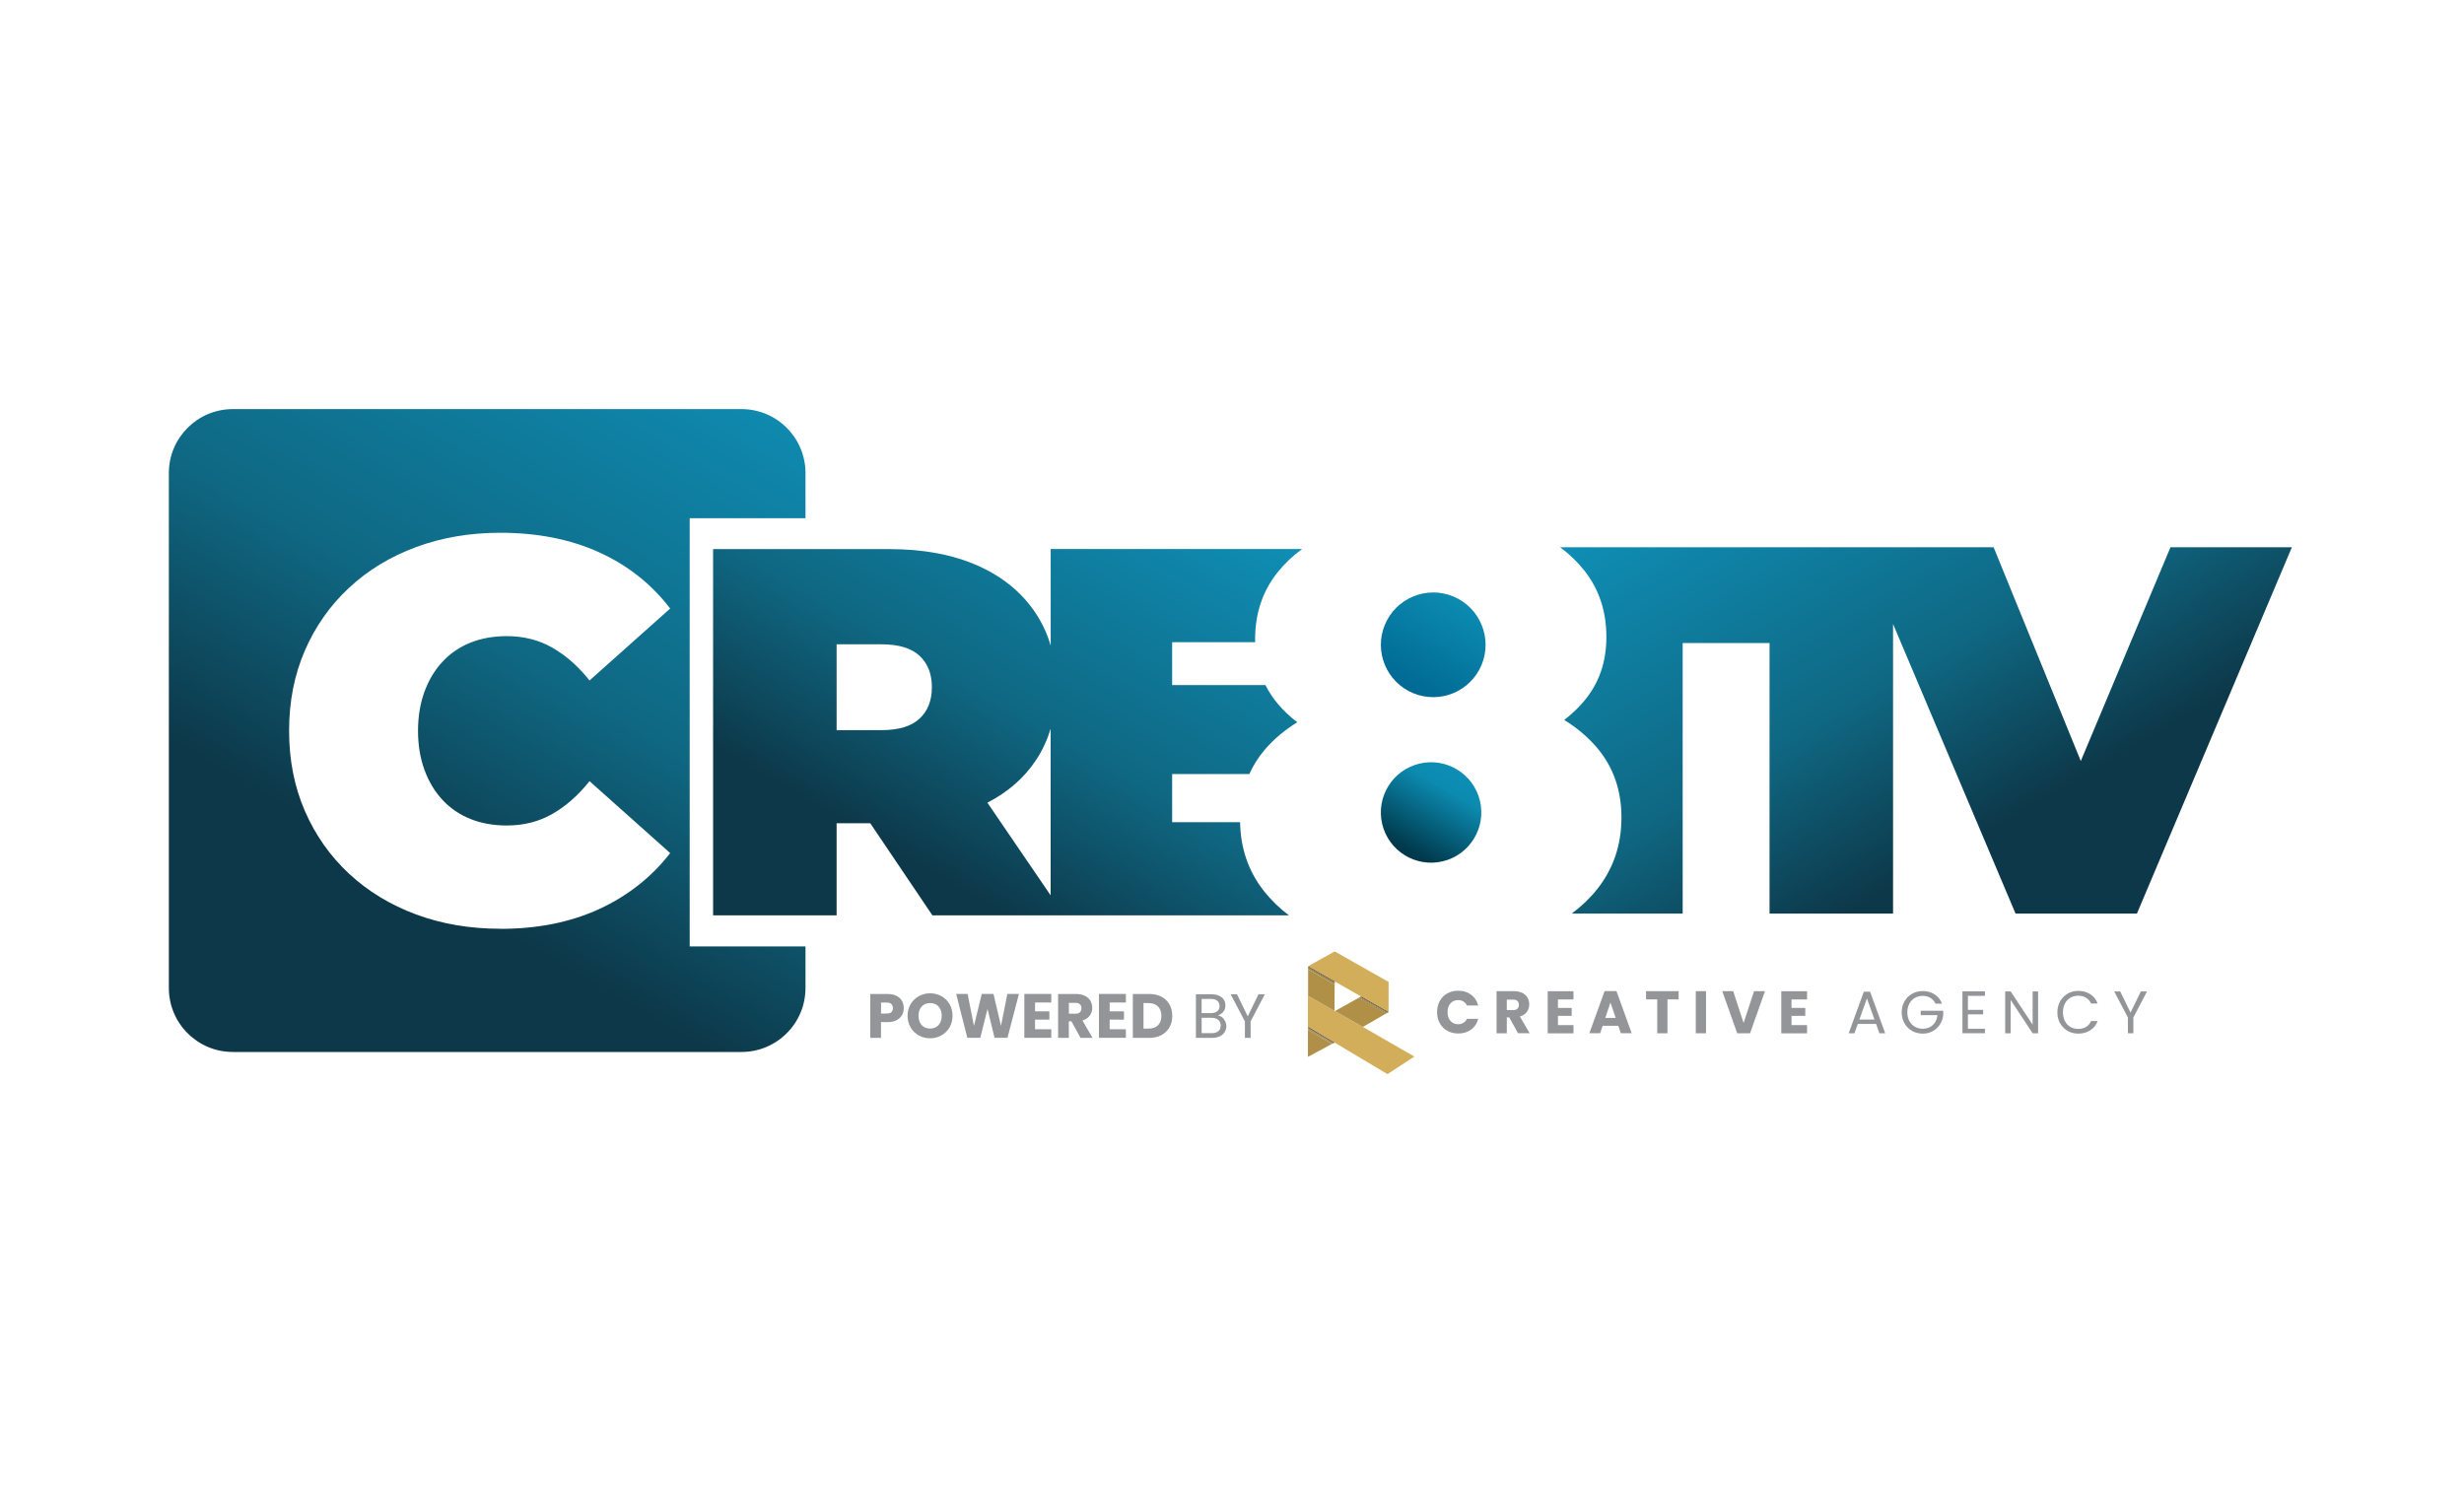 <?xml version="1.0" encoding="UTF-8"?>
<svg id="Layer_1" data-name="Layer 1" xmlns="http://www.w3.org/2000/svg" xmlns:xlink="http://www.w3.org/1999/xlink" viewBox="0 0 428.29 259.09">
  <defs>
    <style>
      .cls-1 {
        fill: #bea872;
      }

      .cls-2 {
        fill: #efe6d0;
      }

      .cls-3 {
        fill: #b09047;
      }

      .cls-4 {
        fill: url(#linear-gradient-5);
      }

      .cls-5 {
        fill: url(#linear-gradient-4);
      }

      .cls-6 {
        fill: url(#linear-gradient-3);
      }

      .cls-7 {
        fill: url(#linear-gradient-2);
      }

      .cls-8 {
        fill: #7c6633;
      }

      .cls-9 {
        fill: url(#linear-gradient);
      }

      .cls-10 {
        fill: #8b7239;
      }

      .cls-11 {
        fill: #9a7e3f;
      }

      .cls-12 {
        fill: #6b552a;
      }

      .cls-13 {
        fill: #939598;
      }

      .cls-14 {
        fill: #d2ae5a;
      }

      .cls-15 {
        fill: #b09048;
      }

      .cls-16 {
        fill: #9f8241;
      }
    </style>
    <linearGradient id="linear-gradient" x1="358.49" y1="166.3" x2="305.85" y2="75.13" gradientUnits="userSpaceOnUse">
      <stop offset=".24" stop-color="#0d3849"/>
      <stop offset=".54" stop-color="#0f6883"/>
      <stop offset="1" stop-color="#0f8eb5"/>
    </linearGradient>
    <linearGradient id="linear-gradient-2" x1="147.7" y1="172.84" x2="200.86" y2="80.76" xlink:href="#linear-gradient"/>
    <linearGradient id="linear-gradient-3" x1="244.57" y1="119.98" x2="253.68" y2="104.2" gradientTransform="translate(257.35 -160.97) rotate(67.5)" gradientUnits="userSpaceOnUse">
      <stop offset="0" stop-color="#006993"/>
      <stop offset="1" stop-color="#0c8bb1"/>
    </linearGradient>
    <linearGradient id="linear-gradient-4" x1="244.38" y1="148.79" x2="253.11" y2="133.66" gradientTransform="translate(39.1 -53.37) rotate(13.28)" gradientUnits="userSpaceOnUse">
      <stop offset=".06" stop-color="#00394b"/>
      <stop offset=".78" stop-color="#0c8bb1"/>
      <stop offset="1" stop-color="#0f8eb5"/>
    </linearGradient>
    <linearGradient id="linear-gradient-5" x1="52.92" y1="182.01" x2="124.91" y2="57.32" xlink:href="#linear-gradient"/>
  </defs>
  <g>
    <g>
      <path class="cls-9" d="M377.27,95.14l-15.59,37.16-15.15-37.16h-75.34c1.58,1.18,2.97,2.51,4.15,3.99,2.59,3.25,3.88,7.12,3.88,11.6s-1.33,8.17-3.99,11.28c-.98,1.15-2.1,2.2-3.34,3.15,2.19,1.35,4.08,2.94,5.65,4.77,2.87,3.36,4.3,7.42,4.3,12.18s-1.4,8.9-4.2,12.44c-1.26,1.59-2.75,3.01-4.44,4.27h19.28v-47.03h15.1v47.03h21.47v-50.34l21.29,50.34h21.1l26.93-63.68h-21.1Z"/>
      <path class="cls-7" d="M123.95,159.13h21.47v-16.01h5.85l10.8,16.01h61.97c-1.64-1.24-3.08-2.63-4.31-4.18-2.72-3.43-4.1-7.44-4.18-12.02h-11.81v-8.37h13.42c.68-1.51,1.57-2.92,2.68-4.23,1.57-1.83,3.46-3.42,5.65-4.77-1.25-.95-2.36-2-3.34-3.15-.88-1.03-1.6-2.14-2.19-3.31h-16.22v-7.46h14.44c0-.17-.02-.34-.02-.51,0-4.48,1.29-8.34,3.88-11.6,1.21-1.52,2.64-2.88,4.28-4.08h-43.69v16.78c-.59-1.99-1.43-3.84-2.55-5.54-2.37-3.61-5.72-6.38-10.05-8.32-4.34-1.94-9.48-2.91-15.42-2.91h-30.66v8M159.84,114.01c1.42,1.33,2.14,3.15,2.14,5.46s-.71,4.12-2.14,5.46c-1.43,1.33-3.62,2-6.6,2h-7.82v-14.92h7.82c2.97,0,5.17.67,6.6,2ZM171.62,139.54c3.57-1.83,6.39-4.29,8.45-7.39,1.11-1.67,1.96-3.5,2.55-5.48v28.98l-11-16.12Z"/>
      <circle class="cls-6" cx="249.12" cy="112.09" r="9.1" transform="translate(50.23 299.36) rotate(-67.5)"/>
      <circle class="cls-5" cx="248.75" cy="141.23" r="8.73" transform="translate(-25.79 60.93) rotate(-13.28)"/>
    </g>
    <path class="cls-4" d="M119.88,164.53v-74.44h20.13v-7.85c0-6.14-4.98-11.12-11.12-11.12H40.47c-6.14,0-11.12,4.98-11.12,11.12v89.52c0,6.14,4.98,11.12,11.12,11.12h88.42c6.14,0,11.12-4.98,11.12-11.12v-7.23h-20.13ZM86.95,161.46c-5.27,0-10.15-.83-14.63-2.49-4.48-1.66-8.37-4.03-11.67-7.1-3.29-3.07-5.85-6.71-7.67-10.91-1.82-4.2-2.73-8.84-2.73-13.92s.91-9.72,2.73-13.92c1.82-4.2,4.37-7.84,7.67-10.91,3.29-3.07,7.18-5.44,11.67-7.1,4.48-1.66,9.36-2.49,14.63-2.49,6.46,0,12.18,1.13,17.17,3.39,4.99,2.26,9.11,5.52,12.37,9.78l-14.02,12.51c-1.94-2.45-4.09-4.34-6.44-5.69-2.35-1.35-5-2.02-7.95-2.02-2.32,0-4.42.38-6.3,1.13-1.88.75-3.5,1.85-4.84,3.29-1.35,1.44-2.4,3.18-3.15,5.22-.75,2.04-1.13,4.31-1.13,6.82s.38,4.78,1.13,6.82c.75,2.04,1.8,3.78,3.15,5.22,1.35,1.44,2.96,2.54,4.84,3.29s3.98,1.13,6.3,1.13c2.95,0,5.6-.67,7.95-2.02,2.35-1.35,4.5-3.25,6.44-5.69l14.02,12.51c-3.26,4.2-7.39,7.45-12.37,9.74-4.99,2.29-10.71,3.43-17.17,3.43Z"/>
  </g>
  <g>
    <g>
      <path class="cls-14" d="M241.15,186.72c-.42-.25-.85-.5-1.27-.76-.34-.21-.69-.41-1.04-.62-.32-.19-.64-.38-.96-.57-.28-.17-.55-.33-.83-.5-.36-.22-.72-.43-1.08-.64-.32-.19-.65-.39-.97-.58-.31-.19-.62-.37-.94-.56-.27-.16-.54-.33-.82-.49-.3-.18-.6-.36-.91-.54-.12-.07-.23-.16-.37-.21,0-.05-.05-.06-.09-.08-.42-.25-.84-.5-1.26-.75-.95-.56-1.89-1.13-2.83-1.69-.14-.08-.26-.18-.41-.23,0,0-.02,0-.03,0,0-.93,0-1.86,0-2.8.01-.82,0-1.64.01-2.46,0-.03,0-.07,0-.11.08,0,.14.04.2.08.2.11.4.23.59.34.39.22.79.45,1.18.67.42.24.84.48,1.26.72.35.2.7.41,1.06.6.1.05.19.15.31.14,0,.03.01.06.02.08h.02s.04-.02.06-.03c0,.06.06.08.1.1.17.09.34.19.5.28.41.24.83.48,1.24.71.41.23.82.46,1.23.7.49.28.97.56,1.46.83.09.05.18.13.28.15.09.09.2.13.31.19,1.25.72,2.5,1.44,3.76,2.16.64.37,1.29.74,1.93,1.11.8.46,1.59.92,2.39,1.38.17.1.35.19.52.29.07.04.07.06,0,.1-.28.18-.57.36-.85.55-.24.16-.48.32-.72.48-.41.27-.83.53-1.25.81-.44.29-.89.57-1.33.87-.15.1-.29.21-.45.28,0,0-.02,0-.03,0h0s-.01,0-.02,0"/>
      <path class="cls-14" d="M231.09,165.9s.01,0,.02-.01c.01,0,.02-.01.03-.02.26-.13.5-.28.75-.42.08-.04.14-.04.21,0,.26.15.52.29.78.44.34.2.69.39,1.03.59.46.26.93.52,1.39.79.4.23.8.45,1.19.67.45.25.9.51,1.35.77.43.25.87.49,1.3.73.51.29,1.01.58,1.52.87.2.11.4.23.6.33.08.04.12.1.11.19,0,.49,0,.98,0,1.47-.02,1.14,0,2.29-.01,3.43,0,.07,0,.13,0,.2-.03-.01-.06-.02-.08-.04-.62-.36-1.25-.71-1.87-1.07-.83-.47-1.67-.95-2.5-1.42-.11-.06-.22-.15-.35-.18-.17-.1-.35-.19-.52-.29-1.03-.59-2.06-1.18-3.09-1.77-.3-.17-.61-.35-.92-.52-.02-.02-.05-.04-.07-.05-.6-.34-1.21-.69-1.81-1.03-.74-.42-1.47-.84-2.21-1.25-.18-.1-.35-.21-.54-.29v-.05s.02,0,.03-.01c0,0,.01-.01.02-.02.27-.15.53-.3.8-.45.47-.27.94-.53,1.42-.8.34-.19.69-.38,1.03-.56.1-.05.2-.13.3-.16.04,0,.06-.02.08-.05"/>
      <path class="cls-3" d="M236.9,178.52c-.11-.02-.19-.1-.28-.15-.49-.27-.97-.55-1.46-.83-.41-.23-.82-.46-1.23-.7-.42-.24-.83-.48-1.24-.71-.17-.1-.34-.19-.5-.28-.04-.02-.1-.04-.1-.1.1-.06.19-.11.29-.17,1.02-.57,2.04-1.14,3.06-1.71.25-.14.5-.29.76-.41.02.05.05.09.1.11.4.23.8.46,1.2.69.47.27.95.52,1.42.79.28.16.55.32.83.48.31.17.6.36.92.51.08.04.16.1.23.16-.19.14-.4.24-.6.36-1.13.65-2.25,1.3-3.38,1.95"/>
      <path class="cls-3" d="M231.98,175.7c-.13,0-.22-.08-.31-.14-.36-.2-.71-.4-1.06-.6-.42-.24-.84-.48-1.26-.72-.39-.22-.79-.45-1.18-.67-.2-.11-.4-.23-.59-.34-.06-.03-.12-.08-.2-.08-.02-.05-.01-.1-.01-.15,0-1.44,0-2.87,0-4.31,0-.04,0-.09,0-.14.07,0,.13.02.19.06.1.06.19.11.29.16.36.2.72.41,1.07.61.24.13.46.27.69.41.35.2.7.39,1.05.6.31.19.64.36.95.54.12.07.23.15.37.18,0,.03,0,.06,0,.09,0,1.46,0,2.91-.01,4.37,0,.04,0,.09,0,.13"/>
      <path class="cls-15" d="M227.34,183.72s0-.09,0-.14c0-1.46,0-2.91,0-4.37,0-.05,0-.1,0-.15.06,0,.12.02.17.05.3.2.62.36.92.56.16.11.33.19.5.29.8.48,1.6.97,2.41,1.43.05.03.12.03.15.1-.2.11-.39.21-.58.32-.27.15-.54.28-.81.44-.15.09-.3.15-.45.24-.17.11-.36.19-.53.28-.3.16-.59.33-.89.49-.28.15-.56.3-.84.44-.01,0-.04,0-.06,0"/>
      <path class="cls-12" d="M236.56,173.22c.13.03.24.12.35.18.83.47,1.67.94,2.5,1.42.62.35,1.25.71,1.87,1.07.03.01.05.02.08.04,0,.07-.07.07-.12.08-.07,0-.13-.02-.19-.05-.27-.15-.53-.31-.81-.46-.17-.09-.33-.2-.5-.3-.12-.07-.25-.12-.37-.2-.16-.1-.32-.2-.48-.28-.31-.16-.6-.35-.91-.51-.17-.09-.33-.19-.49-.29-.26-.16-.54-.29-.8-.44-.08-.04-.17-.08-.22-.17.02-.04.08-.03.09-.09"/>
      <path class="cls-11" d="M240.88,176.21c-.07-.06-.15-.12-.23-.16-.31-.16-.61-.35-.92-.51-.28-.16-.55-.32-.83-.48-.47-.27-.95-.52-1.42-.79-.4-.23-.8-.46-1.2-.69-.05-.03-.08-.06-.1-.11.06-.05.12-.09.19-.11-.01.08.05.11.1.14.24.14.49.27.74.41.2.11.39.23.59.34.18.1.35.2.53.3.2.11.41.22.6.35.16.1.34.19.5.28.3.18.61.35.91.51.25.13.48.3.74.41-.06.06-.13.09-.21.12"/>
      <path class="cls-11" d="M232,171.1c-.14-.02-.25-.11-.37-.18-.31-.18-.64-.35-.95-.54-.34-.21-.7-.39-1.05-.6-.23-.14-.46-.28-.69-.41-.36-.2-.72-.41-1.07-.61-.1-.05-.2-.11-.29-.16-.06-.03-.12-.06-.19-.06-.01-.07-.02-.14,0-.22.01,0,.03,0,.04,0,.3.15.58.33.88.49.19.1.37.21.55.32.13.08.28.15.41.23.25.16.52.29.78.44.22.12.44.25.66.37.33.18.66.38.99.57.1.05.18.14.3.15.01.07,0,.13,0,.19"/>
      <path class="cls-12" d="M227.4,168.01c.19.08.36.19.54.29.74.42,1.47.83,2.21,1.25.6.34,1.21.69,1.81,1.03.03.01.05.04.07.05,0,.04-.02.09-.02.13-.01,0-.03,0-.04,0-.28-.14-.55-.28-.81-.44-.1-.06-.21-.14-.31-.19-.31-.15-.6-.33-.9-.5-.39-.23-.79-.45-1.19-.68-.07-.04-.13-.09-.21-.13-.27-.11-.5-.28-.76-.42-.13-.07-.24-.17-.39-.18-.02-.05,0-.1,0-.15.02-.01.01-.04.02-.06"/>
      <path class="cls-12" d="M227.37,178.51c.15.05.28.15.41.23.95.56,1.89,1.13,2.83,1.69.42.25.84.5,1.26.75.03.02.08.03.09.08-.03.02-.06.04-.09.04-.08,0-.15,0-.21-.06-.09-.06-.19-.12-.28-.17-.18-.1-.37-.2-.54-.31-.3-.21-.64-.36-.94-.56-.11-.08-.24-.13-.35-.21-.16-.11-.33-.22-.51-.3-.05-.02-.1-.06-.14-.08-.17-.1-.34-.21-.51-.3-.17-.09-.33-.21-.5-.3-.15-.08-.31-.16-.45-.28-.02-.02-.05-.02-.07-.02-.02-.05,0-.1,0-.15,0,0,.01-.02.02-.03"/>
      <path class="cls-8" d="M241.09,176.09c-.26-.11-.49-.28-.74-.41-.31-.17-.61-.33-.91-.51-.17-.1-.34-.18-.5-.28-.2-.13-.4-.23-.6-.35-.18-.1-.35-.2-.53-.3-.2-.11-.39-.23-.59-.34-.24-.14-.49-.27-.74-.41-.05-.03-.11-.06-.1-.14.03-.02.05-.04.09-.04.05.09.14.13.22.17.26.15.54.28.8.44.16.1.33.2.49.29.31.17.6.35.91.51.17.08.33.18.48.28.12.08.25.12.37.2.17.1.32.21.5.3.28.14.54.3.81.46.06.03.12.06.19.05-.03.05-.09.07-.15.08"/>
      <path class="cls-8" d="M227.39,168.22c.15.02.26.12.39.18.25.13.49.31.76.42.07.03.14.08.21.13.39.23.79.45,1.19.68.3.17.59.35.9.5.11.05.21.13.31.19.26.16.54.3.81.44.01,0,.03,0,.04,0,.01.05,0,.1,0,.15-.12-.01-.2-.1-.3-.15-.33-.18-.66-.39-.99-.57-.22-.12-.44-.24-.66-.37-.26-.15-.53-.28-.78-.44-.13-.08-.28-.15-.41-.23-.18-.11-.37-.22-.55-.32-.29-.16-.57-.34-.88-.49-.01,0-.03,0-.04,0,0-.04,0-.08,0-.12"/>
      <path class="cls-16" d="M231.51,181.5c-.03-.06-.1-.07-.15-.1-.81-.47-1.61-.96-2.41-1.43-.17-.1-.34-.19-.5-.29-.3-.2-.62-.36-.92-.56-.05-.04-.11-.06-.17-.05-.01-.05-.01-.1,0-.15.09,0,.16.06.24.1.24.14.47.29.72.43.29.17.57.36.87.52.09.05.19.09.27.16.07.06.16.11.25.14,0,.04.02.06.06.06.06.04.14.03.18.09,0,.04.02.06.06.06.08.04.16.08.24.12,0,.04.02.06.06.06.06,0,.1.05.14.08.05.03.1.07.16.08,0,.06.05.06.09.06.05.03.1.06.15.09,0,.04.02.06.06.06.06,0,.08.08.15.06,0,.07.07.08.12.09h.03c.02.09.09.09.15.09.08.07.18.1.28.12,0,0,.02,0,.03,0-.03.03-.08.05-.12.06,0,0-.02.02-.03.02,0,0-.02.01-.02.02"/>
      <path class="cls-8" d="M231.69,181.39s-.02,0-.03,0c0-.03-.01-.06-.04-.08-.1-.04-.18-.11-.27-.17-.22-.13-.44-.24-.65-.39-.13-.09-.27-.17-.4-.24-.26-.14-.51-.3-.76-.45-.27-.15-.53-.31-.8-.47-.25-.15-.5-.31-.75-.46-.15-.09-.31-.17-.46-.27-.04-.03-.1-.05-.16-.05-.01-.04-.01-.08,0-.12.02,0,.05,0,.07.02.14.12.3.2.45.28.17.09.33.21.5.3.17.09.34.2.51.3.05.03.09.06.14.08.18.08.34.19.51.3.11.08.24.13.35.21.3.21.64.36.94.56.17.12.36.21.54.31.1.06.19.11.28.17.07.05.14.06.21.06-.05.04-.11.08-.18.09"/>
      <path class="cls-10" d="M227.36,178.82c.06,0,.11.02.16.05.15.1.3.18.46.27.25.15.5.31.75.46.26.16.53.31.8.47.25.15.5.3.76.45.14.07.27.15.4.24.21.14.44.26.65.39.09.05.18.12.27.17.03.01.04.04.04.08-.1-.01-.2-.05-.28-.12-.03-.06-.09-.08-.15-.09h-.03c0-.07-.07-.08-.12-.09-.07.02-.09-.06-.15-.06,0-.04-.02-.06-.06-.06-.05-.03-.1-.06-.15-.09-.02-.04-.05-.06-.09-.06-.06,0-.11-.05-.16-.08-.05-.03-.08-.08-.14-.08,0-.04-.02-.06-.06-.06-.08-.04-.16-.08-.25-.12,0-.04-.02-.06-.06-.06-.04-.06-.13-.05-.18-.09,0-.04-.02-.06-.06-.06-.09-.03-.17-.07-.25-.14-.08-.07-.18-.11-.27-.16-.3-.17-.58-.36-.87-.52-.24-.14-.47-.29-.72-.43-.07-.04-.15-.09-.24-.1,0-.03,0-.06,0-.09"/>
      <path class="cls-2" d="M231.09,165.9s-.04.05-.07.04c0-.04.03-.05.07-.04"/>
      <path class="cls-1" d="M227.34,183.72s.04,0,.06,0c-.02.03-.04.04-.06,0"/>
      <path class="cls-1" d="M227.37,178.51s-.01.02-.02.03c0-.01,0-.02,0-.03,0,0,.02,0,.03,0"/>
      <path class="cls-1" d="M227.46,167.93s-.01.01-.02.02c0-.01,0-.03.02-.02"/>
      <path class="cls-15" d="M231.54,181.48s.02-.02.03-.02c0,.01-.01.02-.03.02"/>
      <path class="cls-2" d="M231.14,165.87s-.02.01-.03.02c0-.01.02-.02.03-.02"/>
      <path class="cls-2" d="M241.15,186.72s.02-.01.03,0c0,0-.02,0-.03,0"/>
      <path class="cls-2" d="M241.18,186.73s.02,0,.03,0c-.01.01-.02,0-.03,0"/>
      <path class="cls-1" d="M232,175.78s.01,0,.02,0h0s0,0,0,0Z"/>
      <path class="cls-11" d="M231.23,181.18c.06,0,.12.03.15.09-.07,0-.14,0-.15-.09"/>
      <path class="cls-11" d="M231.08,181.09c.05.01.11.02.12.09-.06,0-.11-.02-.12-.09"/>
      <path class="cls-11" d="M230.62,180.81s.07.02.09.06c-.04,0-.09,0-.09-.06"/>
      <path class="cls-11" d="M229.7,180.26s.06.02.06.06c-.04,0-.06-.02-.06-.06"/>
      <path class="cls-11" d="M229.94,180.41s.06.02.06.06c-.04,0-.06-.02-.06-.06"/>
      <path class="cls-11" d="M230.25,180.6s.06.02.06.06c-.04,0-.06-.02-.06-.06"/>
      <path class="cls-11" d="M230.86,180.97s.06.02.06.06c-.04,0-.06-.02-.06-.06"/>
    </g>
    <g>
      <path class="cls-13" d="M156.79,176.46c-.2.37-.51.66-.94.89-.42.22-.94.34-1.57.34h-1.15v2.74h-1.86v-7.63h3.01c.61,0,1.12.11,1.54.32.42.21.74.5.95.87.21.37.32.79.32,1.27,0,.44-.1.85-.3,1.21ZM154.94,175.96c.17-.17.26-.4.26-.71s-.09-.54-.26-.71c-.17-.17-.44-.25-.79-.25h-1.01v1.91h1.01c.36,0,.62-.08.79-.25Z"/>
      <path class="cls-13" d="M159.7,180c-.6-.33-1.07-.8-1.42-1.4-.35-.6-.53-1.27-.53-2.02s.18-1.42.53-2.01c.35-.59.83-1.06,1.42-1.39.6-.33,1.26-.5,1.97-.5s1.38.17,1.97.5c.6.33,1.07.8,1.41,1.39.34.59.52,1.27.52,2.01s-.17,1.42-.52,2.02c-.35.6-.82,1.06-1.41,1.4-.59.33-1.25.5-1.97.5s-1.38-.17-1.97-.5ZM163.14,178.2c.37-.41.55-.94.55-1.61s-.18-1.21-.55-1.61c-.37-.4-.85-.6-1.46-.6s-1.11.2-1.47.6c-.37.4-.55.94-.55,1.62s.18,1.21.55,1.61c.37.4.86.6,1.47.6s1.1-.2,1.46-.61Z"/>
      <path class="cls-13" d="M177.11,172.79l-1.99,7.63h-2.25l-1.22-5.02-1.26,5.02h-2.25l-1.94-7.63h1.99l1.1,5.56,1.36-5.56h2.04l1.3,5.56,1.11-5.56h2Z"/>
      <path class="cls-13" d="M179.91,174.28v1.54h2.49v1.44h-2.49v1.67h2.82v1.49h-4.68v-7.63h4.68v1.49h-2.82Z"/>
      <path class="cls-13" d="M187.82,180.43l-1.59-2.88h-.45v2.88h-1.86v-7.63h3.12c.6,0,1.11.11,1.54.32.42.21.74.5.95.86.21.37.32.77.32,1.22,0,.51-.14.96-.43,1.36-.29.4-.71.68-1.27.85l1.76,3.02h-2.1ZM185.79,176.23h1.15c.34,0,.6-.08.77-.25.17-.17.26-.4.26-.71s-.09-.52-.26-.68c-.17-.17-.43-.25-.77-.25h-1.15v1.89Z"/>
      <path class="cls-13" d="M192.88,174.28v1.54h2.49v1.44h-2.49v1.67h2.82v1.49h-4.68v-7.63h4.68v1.49h-2.82Z"/>
      <path class="cls-13" d="M201.87,173.27c.6.32,1.07.77,1.4,1.34.33.58.49,1.24.49,2s-.16,1.41-.49,1.99c-.33.58-.8,1.03-1.4,1.35-.61.32-1.31.48-2.1.48h-2.86v-7.63h2.86c.8,0,1.51.16,2.11.48ZM201.28,178.24c.39-.38.59-.93.59-1.63s-.2-1.25-.59-1.64-.94-.59-1.64-.59h-.88v4.44h.88c.7,0,1.25-.19,1.64-.58Z"/>
      <path class="cls-13" d="M212.42,176.86c.23.18.41.41.54.67.13.27.2.55.2.86,0,.38-.1.73-.29,1.04-.2.31-.48.55-.85.73-.37.18-.81.27-1.32.27h-2.83v-7.58h2.72c.51,0,.95.09,1.32.26.36.17.63.4.82.69.18.29.27.62.27.98,0,.45-.12.82-.36,1.11-.24.29-.56.51-.96.64.28.04.53.16.76.34ZM208.86,176.12h1.66c.46,0,.82-.11,1.08-.33s.38-.52.38-.9-.13-.69-.38-.9c-.25-.22-.62-.33-1.1-.33h-1.64v2.46ZM211.77,179.26c.28-.23.41-.55.41-.97s-.14-.75-.43-.99c-.29-.24-.68-.36-1.16-.36h-1.72v2.67h1.75c.49,0,.88-.12,1.15-.35Z"/>
      <path class="cls-13" d="M219.85,172.85l-2.47,4.72v2.86h-.99v-2.86l-2.48-4.72h1.1l1.87,3.84,1.87-3.84h1.1Z"/>
    </g>
  </g>
  <g>
    <path class="cls-13" d="M250.26,174.02c.31-.57.75-1.01,1.31-1.32s1.19-.47,1.9-.47c.87,0,1.61.23,2.23.69.62.46,1.03,1.08,1.24,1.88h-1.96c-.15-.31-.35-.54-.62-.7-.27-.16-.57-.24-.91-.24-.55,0-.99.19-1.33.57-.34.38-.51.89-.51,1.53s.17,1.15.51,1.53c.34.38.79.57,1.33.57.34,0,.65-.08.91-.24.27-.16.47-.39.62-.7h1.96c-.21.79-.62,1.42-1.24,1.87-.62.46-1.36.68-2.23.68-.71,0-1.34-.16-1.9-.47s-1-.76-1.31-1.32c-.31-.56-.47-1.21-.47-1.93s.16-1.37.47-1.93Z"/>
    <path class="cls-13" d="M263.86,179.63l-1.52-2.76h-.43v2.76h-1.78v-7.32h2.99c.58,0,1.07.1,1.48.3.41.2.71.48.91.83.2.35.3.74.3,1.17,0,.49-.14.92-.41,1.3s-.68.65-1.21.81l1.69,2.9h-2.01ZM261.91,175.6h1.11c.33,0,.57-.08.74-.24.16-.16.25-.39.25-.68s-.08-.5-.25-.66c-.16-.16-.41-.24-.74-.24h-1.11v1.81Z"/>
    <path class="cls-13" d="M270.8,173.74v1.48h2.39v1.38h-2.39v1.61h2.7v1.43h-4.48v-7.32h4.48v1.43h-2.7Z"/>
    <path class="cls-13" d="M281.3,178.33h-2.73l-.44,1.29h-1.87l2.65-7.32h2.06l2.65,7.32h-1.89l-.44-1.29ZM280.84,176.96l-.91-2.68-.9,2.68h1.8Z"/>
    <path class="cls-13" d="M291.78,172.31v1.43h-1.94v5.89h-1.78v-5.89h-1.94v-1.43h5.66Z"/>
    <path class="cls-13" d="M296.54,172.31v7.32h-1.78v-7.32h1.78Z"/>
    <path class="cls-13" d="M306.79,172.31l-2.6,7.32h-2.23l-2.6-7.32h1.9l1.81,5.53,1.82-5.53h1.89Z"/>
    <path class="cls-13" d="M311.4,173.74v1.48h2.39v1.38h-2.39v1.61h2.7v1.43h-4.48v-7.32h4.48v1.43h-2.7Z"/>
    <path class="cls-13" d="M326.09,178.01h-3.17l-.58,1.62h-1l2.63-7.23h1.09l2.62,7.23h-1l-.58-1.62ZM325.82,177.24l-1.31-3.67-1.31,3.67h2.63Z"/>
    <path class="cls-13" d="M336.42,174.47c-.2-.42-.49-.75-.88-.99-.38-.23-.83-.35-1.33-.35s-.96.12-1.37.35c-.41.23-.73.57-.96,1-.23.43-.35.94-.35,1.51s.12,1.07.35,1.5c.23.43.55.76.96,1,.41.23.86.35,1.37.35.71,0,1.29-.21,1.75-.64.46-.42.73-1,.8-1.72h-2.9v-.77h3.91v.73c-.06.6-.24,1.15-.56,1.64-.32.5-.74.89-1.26,1.18s-1.1.43-1.74.43c-.67,0-1.29-.16-1.85-.47-.56-.32-1-.76-1.32-1.32s-.49-1.2-.49-1.91.16-1.35.49-1.91c.32-.57.76-1.01,1.32-1.32.56-.32,1.17-.47,1.85-.47.77,0,1.45.19,2.05.57.59.38,1.03.92,1.3,1.62h-1.14Z"/>
    <path class="cls-13" d="M342.06,173.13v2.43h2.65v.78h-2.65v2.5h2.96v.78h-3.91v-7.28h3.91v.78h-2.96Z"/>
    <path class="cls-13" d="M354.26,179.63h-.95l-3.82-5.79v5.79h-.95v-7.28h.95l3.82,5.78v-5.78h.95v7.28Z"/>
    <path class="cls-13" d="M358.09,174.07c.32-.57.76-1.01,1.31-1.33.55-.32,1.17-.48,1.84-.48.79,0,1.48.19,2.08.57s1.02.92,1.29,1.63h-1.14c-.2-.44-.49-.78-.87-1.01s-.83-.35-1.36-.35-.96.12-1.37.35-.72.57-.95,1.01-.34.94-.34,1.53.12,1.08.34,1.52.54.77.95,1.01.86.35,1.37.35.98-.12,1.36-.35.67-.57.87-1.01h1.14c-.27.7-.7,1.23-1.29,1.61s-1.28.57-2.08.57c-.67,0-1.29-.16-1.84-.47-.55-.32-.99-.76-1.31-1.32-.32-.56-.48-1.2-.48-1.91s.16-1.35.48-1.91Z"/>
    <path class="cls-13" d="M373.19,172.36l-2.37,4.53v2.74h-.95v-2.74l-2.38-4.53h1.05l1.79,3.68,1.79-3.68h1.05Z"/>
  </g>
</svg>